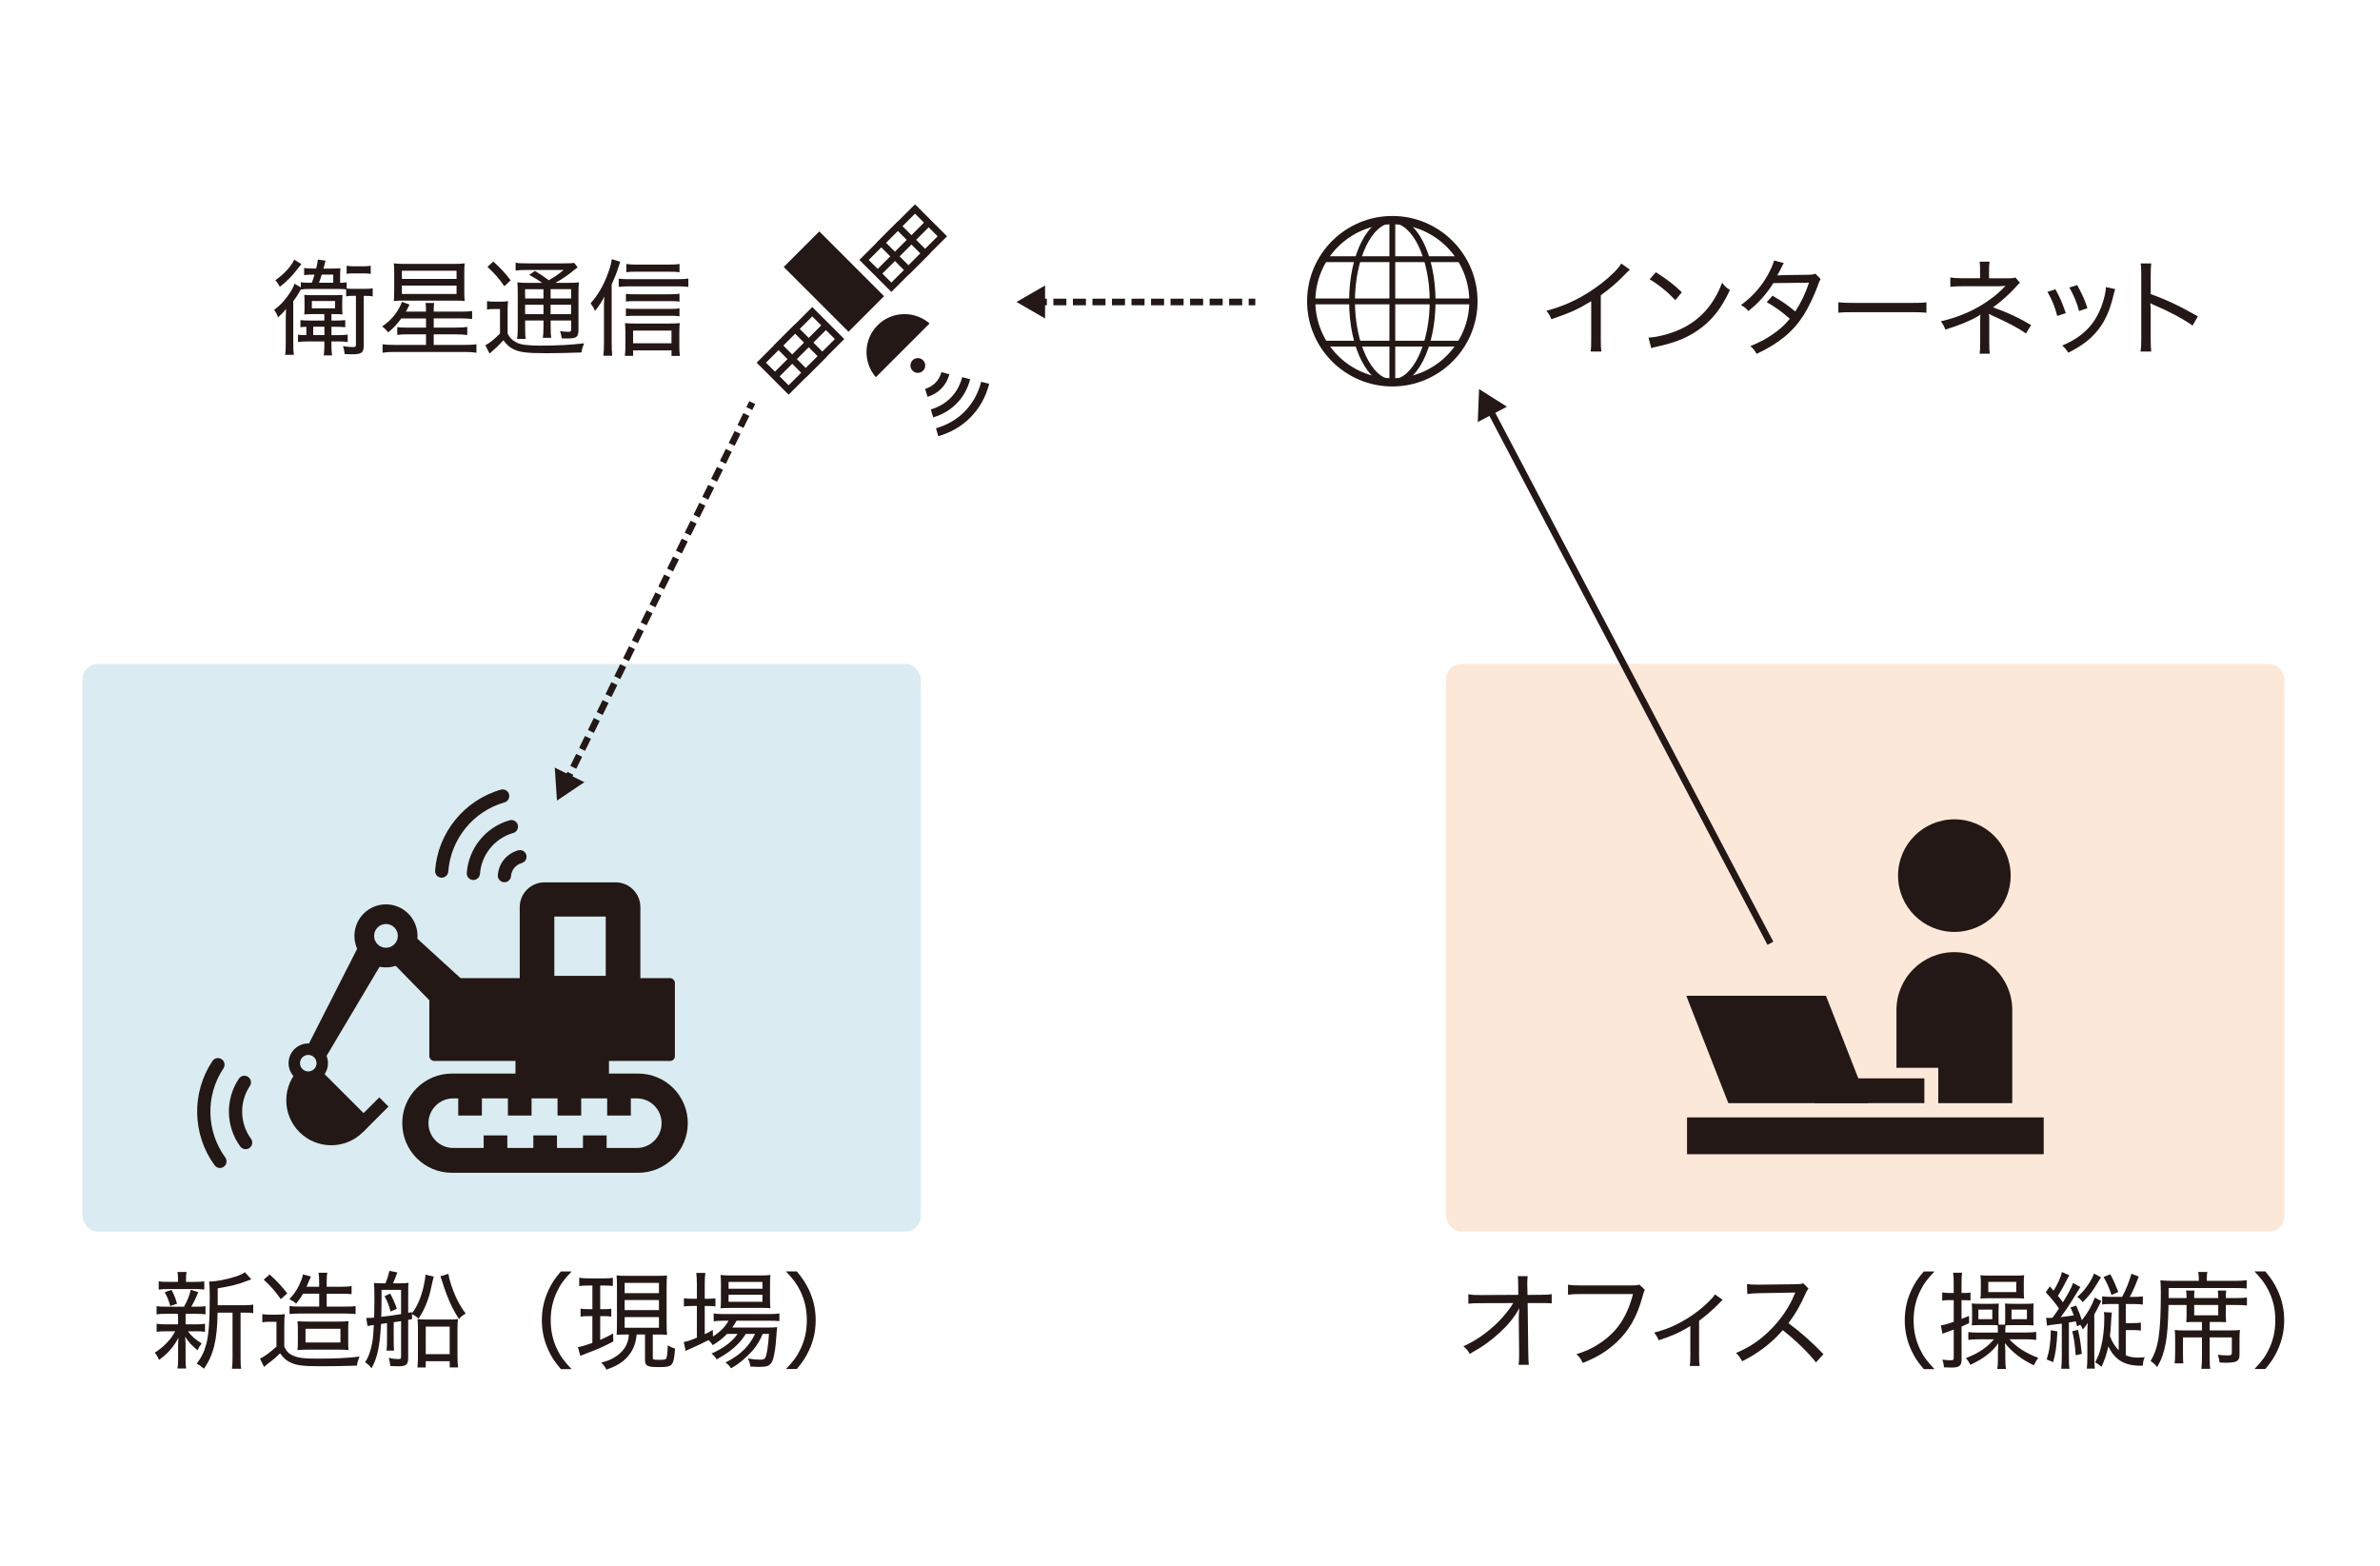 <?xml version="1.0" encoding="UTF-8"?><svg id="_レイヤー_2" xmlns="http://www.w3.org/2000/svg" xmlns:xlink="http://www.w3.org/1999/xlink" viewBox="0 0 760 500"><defs><style>.cls-1{fill:none;}.cls-2{fill:#231815;}.cls-3{fill:#fff;}.cls-4{fill:#daebf1;}.cls-5{fill:#fce8d9;}</style><clipPath id="clippath"><rect class="cls-1" x="14.57" y="57.29" width="725.64" height="351.59"/></clipPath></defs><g id="_レイヤー_1-2"><rect class="cls-3" width="760" height="500"/><path class="cls-2" d="M99.58,90.29c.37-1.01.51-1.41.84-2.59h-.57c-.97,0-1.78.03-2.73.17v-2.29c.84.13,1.65.17,2.8.17h1.04c.37-1.58.47-2.09.54-2.86l2.46.34q-.1.3-.27,1.01c-.07.3-.1.4-.4,1.52h2.56c1.35,0,2.16-.03,2.86-.1-.07.71-.1,1.48-.1,2.39v2.26c1.08-.03,1.45-.03,2.09-.17v1.99c.44.07,1.01.1,1.85.1h4.04c1.18,0,1.79-.03,2.43-.17v2.59c-.71-.14-1.35-.17-2.43-.17h-.44v15.76c0,2.43-.64,2.9-3.91,2.9-.71,0-1.18-.03-2.22-.07-.07-1.11-.17-1.62-.51-2.53,1.01.17,2.39.3,3.17.3s.98-.17.98-.71v-15.66h-1.11c-.91,0-1.42.03-2.02.17v-2.23c-.74-.1-1.31-.13-2.32-.13h-9.33c-1.28,0-1.95.03-2.8.17v-.03q-.23.4-.91,1.55c-.37.61-.91,1.42-1.52,2.22v13.24c0,1.88.03,2.86.2,3.87h-2.8c.17-1.11.2-2.06.2-3.94v-7.11c0-1.25.04-2.16.1-3.6-.94,1.18-1.55,1.78-2.56,2.69-.34-.98-.61-1.48-1.25-2.39,1.95-1.42,3.43-3,5.05-5.46.64-.97,1.18-1.99,1.45-2.9l2.02,1.18v-1.65c.71.13,1.38.17,2.73.17h.78ZM96.24,84.33q-.4.47-1.28,1.62c-1.58,2.12-3.5,4.01-5.62,5.66-.37-.84-.74-1.38-1.42-2.12,2.76-1.92,5.09-4.45,6.03-6.57l2.29,1.41ZM100.15,100.3c-1.31,0-2.12.03-3,.1.07-.54.1-1.21.1-2.22v-2.02c0-.91-.04-1.38-.1-1.99.61.07,1.45.1,2.53.1h6.84c1.31,0,2.12-.03,2.86-.1-.07.64-.1,1.21-.1,2.26v1.75c0,.98.03,1.65.1,2.22-.64-.07-1.68-.1-2.9-.1h-.64v2.06h1.38c1.21,0,1.99-.03,3.03-.13v2.26c-1.04-.1-1.72-.13-3.03-.13h-1.38v2.66h1.99c1.25,0,2.16-.03,3.2-.17v2.36c-.84-.1-1.85-.17-2.83-.17h-2.36v1.45c0,1.21.07,2.06.2,3h-2.66c.13-.94.2-1.78.2-3v-1.45h-5.25c-1.28,0-2.12.03-3.17.17v-2.32c.44.07,1.35.13,2.66.13v-2.66c-.64.03-.91.03-1.89.13v-2.26c1.08.1,1.92.13,3.03.13h4.61v-2.06h-3.43ZM99.58,98.45h7.41v-2.33h-7.41v2.33ZM100.02,107h3.57v-2.66h-3.57v2.66ZM106.41,90.29v-2.59h-3.67c-.34,1.14-.51,1.58-.88,2.59h4.55ZM118.37,87.47c-.64-.13-1.35-.17-2.26-.17h-3.64c-.64,0-1.28.07-1.78.13v-2.56c.61.1,1.35.17,2.26.17h3.17c.91,0,1.68-.07,2.26-.17v2.59Z"/><path class="cls-2" d="M128.14,101.68c-1.31,1.82-2.52,3.13-4.17,4.45-.81-.98-1.01-1.18-1.95-1.89,1.75-1.18,3.1-2.46,4.18-3.91,1.08-1.48,1.55-2.36,2.16-3.94l2.42.87c-.51,1.08-.77,1.52-1.18,2.26h6.43v-.4c0-.98-.03-1.62-.13-2.36h2.73c-.1.74-.13,1.42-.13,2.36v.4h8.72c1.58,0,2.63-.07,3.54-.2v2.56c-1.01-.13-2.02-.2-3.54-.2h-8.72v2.93h7.07c1.72,0,2.73-.07,3.64-.2v2.56c-1.08-.13-2.12-.2-3.67-.2h-7.04v3.37h9.93c1.65,0,2.76-.07,3.71-.2v2.69c-1.11-.17-2.36-.24-3.81-.24h-22.53c-1.35,0-2.53.07-3.64.24v-2.69c.94.13,2.02.2,3.57.2h10.31v-3.37h-5.79c-1.62,0-2.49.03-3.4.17v-2.49c.91.13,1.62.17,3.4.17h5.79v-2.93h-7.88ZM129.08,95.99c-1.58,0-2.53.03-3.33.13.1-.71.13-1.65.13-2.96v-5.93c0-1.35-.03-2.09-.13-3.13.98.13,1.88.17,3.27.17h16.1c1.52,0,2.29-.03,3.27-.17-.1.84-.13,1.55-.13,2.9v6.13c0,1.41.03,2.19.13,3-.77-.1-1.65-.13-3.27-.13h-16.03ZM128.34,89.08h17.45v-2.63h-17.45v2.63ZM128.34,93.87h17.45v-2.66h-17.45v2.66Z"/><path class="cls-2" d="M155.52,96.16c.77.14,1.35.17,2.42.17h1.75c1.01,0,1.75-.03,2.53-.17-.1,1.08-.13,1.89-.13,3.6v6.74c.67,1.38,1.35,2.05,2.76,2.83,1.35.74,3.64,1.04,7.68,1.04,5.39,0,9.73-.24,13.98-.74-.4.98-.67,1.89-.84,2.93-3.57.13-7.95.23-11.15.23-6.53,0-8.79-.3-10.88-1.45-1.11-.61-1.79-1.25-2.9-2.69-1.11,1.25-1.31,1.41-2.29,2.36-.64.57-.71.64-1.21,1.08-.37.3-.47.4-.91.81l-1.35-2.66c1.21-.57,3-1.99,4.68-3.74v-7.82h-1.95c-.91,0-1.48.03-2.19.17v-2.69ZM157.54,83.53c2.33,2.12,3.81,3.71,5.53,5.99l-2.02,1.89c-1.72-2.49-3.1-4.08-5.39-6.2l1.88-1.68ZM173.1,90.33c-1.21-.91-2.8-1.85-4.11-2.56l1.85-1.25c1.62.98,2.46,1.55,4.41,2.97,1.99-1.14,3-1.85,4.72-3.27h-11.92c-1.58,0-2.43.03-3.4.17v-2.49c.94.17,1.85.2,3.67.2h11.52c2.02,0,2.9-.03,3.5-.17l1.11,1.45c-.3.24-.47.34-.84.64-2.39,1.95-4.01,3.06-6.27,4.31h3.91c1.82,0,2.83-.04,3.6-.17-.1.91-.13,2.12-.13,4.08v10.91c0,2.49-.54,2.93-3.5,2.93q-.44,0-1.85-.03c-.13-1.01-.23-1.55-.57-2.32,1.14.17,1.75.23,2.8.23.64,0,.78-.17.78-.94v-2.66h-6.54v1.85c0,1.79.03,2.73.17,3.67h-2.66c.13-.84.2-1.99.2-3.67v-1.85h-5.86v2.29c0,1.82.03,2.76.2,3.57h-2.76c.13-.91.2-1.89.2-3.57v-10.64c0-2.02-.03-2.9-.13-3.84.97.13,2.05.17,3.67.17h4.24ZM167.68,92.35v2.97h5.86v-2.97h-5.86ZM167.68,100.33h5.86v-3h-5.86v3ZM175.83,95.31h6.54v-2.97h-6.54v2.97ZM182.36,97.33h-6.54v3h6.54v-3Z"/><path class="cls-2" d="M195.33,109.66c0,1.55.03,2.83.17,3.94h-2.83c.13-1.28.2-2.29.2-4.01v-10.91c0-1.48,0-2.12.1-3.97-.88,1.78-1.42,2.59-2.97,4.61-.4-1.01-.67-1.45-1.41-2.46,2.42-2.76,4.11-5.63,5.49-9.4.77-2.06,1.08-3.17,1.28-4.72l2.69.88c-.23.61-.34.94-.64,1.92-.57,1.78-1.18,3.3-2.09,5.29v18.83ZM197.58,88.98c.88.1,1.65.17,2.83.17h16.17c1.38,0,2.33-.07,3.23-.2v2.66c-.94-.1-1.99-.17-3.23-.17h-16.17c-1.08,0-1.99.07-2.83.17v-2.63ZM202.17,113.64h-2.63c.1-.88.17-1.85.17-3.13v-4.21c0-1.14-.07-2.26-.13-3.13.74.1,1.62.14,2.8.14h11.62c1.48,0,2.39-.03,3.06-.14-.1.91-.13,1.82-.13,3.1v4.21c0,1.28.03,2.06.17,3.17h-2.66v-1.75h-12.26v1.75ZM216.98,96.33c-.77-.14-1.65-.17-2.83-.17h-11.65c-1.18,0-1.85.03-2.62.14v-2.46c.81.1,1.35.13,2.62.13h11.62c1.25,0,2.19-.07,2.86-.17v2.53ZM216.98,101.01c-.81-.13-1.58-.17-2.8-.17h-11.69c-1.21,0-1.85.03-2.62.13v-2.46c.71.1,1.38.13,2.62.13h11.69c1.21,0,2.02-.03,2.8-.17v2.52ZM216.98,86.93c-.84-.13-1.88-.17-3.33-.17h-10.71c-1.28,0-2.09.03-2.93.17v-2.63c.94.14,1.82.2,3.1.2h10.41c1.62,0,2.66-.07,3.47-.2v2.63ZM214.42,109.63v-4.07h-12.26v4.07h12.26Z"/><path class="cls-2" d="M52.86,419.55c-1.28,0-2.09.03-2.86.17v-2.62c.81.13,1.48.17,2.86.17h5.89c1.11-1.95,1.68-3.37,2.16-5.39l2.39.74c-.74,1.89-1.42,3.27-2.22,4.65h1.68c1.35,0,2.06-.04,2.86-.17v2.62c-.94-.13-1.58-.17-2.86-.17h-3.47c-.03.4-.03.57-.03.8v2.56h3.37c1.25,0,1.92-.04,2.83-.2v2.59c-.84-.14-1.48-.17-2.83-.17h-2.62c1.04,1.45,2.16,2.46,4.38,3.87-.61.81-.88,1.28-1.32,2.19-2.22-1.92-2.76-2.5-3.94-4.35.1,1.58.13,2.02.13,2.86v4.45c0,1.14.03,1.95.17,2.86h-2.76c.14-.84.2-1.72.2-2.83v-4.38c0-.77.03-1.52.13-2.66-1.52,2.93-3.27,4.95-6.2,7.14-.4-.94-.81-1.65-1.38-2.32,1.68-1.08,2.97-2.16,4.24-3.57.98-1.08,1.41-1.72,2.29-3.26h-3.07c-1.41,0-1.99.03-2.86.17v-2.59c.84.17,1.48.2,2.93.2h3.91v-2.56c0-.27-.03-.43-.07-.8h-3.94ZM62.3,409.35c1.45,0,2.09-.04,2.93-.17v2.63c-.97-.14-1.58-.17-2.96-.17h-8.62c-1.42,0-2.06.03-2.97.17v-2.63c.74.13,1.48.17,3.03.17h3.13v-.77c0-1.11-.03-1.58-.17-2.39h2.9c-.13.71-.17,1.21-.17,2.36v.81h2.9ZM54.38,417.06c-.57-1.99-.98-2.96-1.78-4.41l2.16-.74c.88,1.65,1.25,2.59,1.78,4.41l-2.16.74ZM77.76,416.82c1.48,0,2.29-.07,3.1-.21v2.73c-.84-.14-1.55-.17-2.93-.17h-1.11v14.38c0,1.78.03,2.66.2,3.54h-2.96c.13-.98.2-1.82.2-3.54v-14.38h-4.78c-.07,8.59-1.35,13.74-4.38,17.92-.91-.81-1.31-1.11-2.29-1.66,1.45-1.82,2.39-3.7,3.06-6.19.78-2.97,1.11-7.41,1.11-15.46,0-2.19-.07-3.57-.2-4.55h.27c1.92,0,5.29-.64,8.12-1.55,1.35-.44,2.26-.85,3.03-1.42l2.06,2.29q-.34.1-1.21.43c-2.8,1.11-5.08,1.69-9.53,2.43v5.39h8.25Z"/><path class="cls-2" d="M83.78,419.65c.81.13,1.38.17,2.63.17h1.95c1.01,0,1.78-.04,2.59-.17-.14,1.11-.17,1.89-.17,3.6v6.8c.81,1.62,1.45,2.26,2.86,2.87,1.62.71,3.54.94,7.37.94,6.17,0,10.34-.2,13.81-.67-.61,1.55-.64,1.61-.84,2.9-3.5.13-7.44.2-11.28.2-5.99,0-7.88-.24-9.9-1.18-1.42-.64-2.36-1.52-3.37-2.97-1.48,1.49-2.09,1.99-3.98,3.4-.34.27-.71.57-1.14.97l-1.28-2.66c1.31-.57,3.33-2.05,5.25-3.84v-7.92h-2.12c-1.04,0-1.65.04-2.39.17v-2.63ZM86.11,406.99c2.36,2.12,3.84,3.74,5.62,6.03l-2.06,1.85c-1.82-2.59-3.17-4.11-5.46-6.23l1.89-1.65ZM96.78,413.12c-.74,1.28-1.11,1.82-2.19,3.17-.71-.6-1.14-.91-2.19-1.38,1.89-2.09,2.93-3.81,3.87-6.26.24-.68.37-1.08.47-1.69l2.56.68q-.07.2-.3.67s-.04.13-.14.3c-.1.3-.17.44-.98,2.29h4.04v-1.08c0-1.75-.07-2.56-.2-3.4h2.8c-.17.74-.2,1.65-.2,3.4v1.08h4.65c1.62,0,2.46-.07,3.3-.2v2.56c-.94-.1-1.78-.13-3.23-.13h-4.72v4.11h6.13c1.52,0,2.32-.03,3.1-.17v2.56c-1.04-.1-1.99-.17-3.1-.17h-15.02c-1.04,0-2.06.07-2.97.13v-2.53c.74.14,1.58.17,3.07.17h6.4v-4.11h-5.15ZM98.26,431c-1.48,0-2.29.04-3.27.13.1-.74.13-1.18.13-3.26v-2.97c0-1.65-.03-2.36-.13-3,1.04.1,1.95.13,3.6.13h9.16c1.58,0,2.49-.03,3.57-.13-.13.77-.13,1.32-.13,3.26v2.73c0,1.95,0,2.43.1,3.23-1.01-.1-1.92-.13-3.47-.13h-9.57ZM97.56,428.71h11.15v-4.38h-11.15v4.38Z"/><path class="cls-2" d="M121.67,422.82c-.4,7.21-1.14,10.71-3.03,14.11-.74-.94-1.25-1.41-2.05-1.89.97-1.58,1.45-2.76,1.95-4.78.44-1.72.64-3.34.84-7.11h-.2c-.57.07-.87.1-1.82.3l-.4-2.59h.91c.3,0,.51,0,1.62-.1.07-3.34.07-3.67.07-5.89,0-3.06-.03-4.04-.17-5.19.84.1,1.65.13,2.8.13h.91c.57-1.41.91-2.49,1.25-3.98l2.53.51c-.47,1.35-.94,2.5-1.38,3.47h2.22c1.28,0,2.09-.03,2.76-.17-.1.64-.13,1.55-.13,2.59v7.01q.61-.13,1.18-.24l.03.41c1.72-2.36,2.83-4.88,3.67-8.42.4-1.75.61-3.03.61-3.94l2.66.6c-.23.94-.3,1.32-.54,2.29-.67,3.17-1.08,4.62-1.95,6.74-.74,1.75-1.28,2.76-2.36,4.38-.77-.68-1.14-.91-2.09-1.42l.03,1.58c-.64.13-.77.17-1.25.27v12.15c0,2.12-.64,2.66-3.1,2.66-.84,0-1.75-.03-2.63-.1-.07-1.11-.2-1.69-.5-2.56,1.25.27,2.19.37,3.16.37.68,0,.81-.17.81-.84v-11.28c-.88.13-.98.13-2.36.34v5.89c0,1.58.03,2.12.13,3.17h-2.43c.14-.91.17-1.61.17-3.17v-5.59l-1.92.27ZM128.07,411.9h-6.23v2.29c0,2.36-.03,4.79-.1,6.33,2.46-.27,4.04-.51,6.33-.88v-7.75ZM124.6,413.08c.91,1.68,1.55,3.1,2.12,4.85l-1.99.91c-.51-1.95-.98-3.17-1.92-4.92l1.78-.84ZM135.95,436.69h-2.66c.1-1.14.17-1.99.17-3.06v-9.54c0-1.35-.03-1.88-.13-2.86.74.1,1.45.13,2.59.13h7.81c1.14,0,1.85-.03,2.53-.13-.14.94-.17,1.58-.17,2.83v9.4c0,1.21.07,2.22.2,3.2h-2.69v-1.99h-7.65v2.02ZM135.95,432.42h7.65v-8.79h-7.65v8.79ZM143.19,406.78c.13.94.4,2.06.84,3.4,1.31,3.91,2.66,6.57,4.68,9.3-.74.37-1.55,1.01-2.16,1.72-1.88-2.97-2.63-4.48-4.07-8.22q-.54-1.41-1.58-4.68c-.1-.34-.14-.44-.27-.74l2.56-.78Z"/><path class="cls-2" d="M179.1,437.2c-1.99-2.36-2.9-3.74-3.91-5.89-1.45-3.1-2.16-6.27-2.16-9.7s.71-6.6,2.16-9.7c1.01-2.16,1.92-3.54,3.91-5.89h3.43c-2.52,2.66-3.57,4.14-4.68,6.47-1.35,2.83-1.99,5.83-1.99,9.13s.64,6.3,1.99,9.13c1.11,2.33,2.16,3.81,4.68,6.47h-3.43Z"/><path class="cls-2" d="M187.79,410.52c-1.38,0-1.82.04-2.83.17v-2.66c.84.17,1.55.2,2.93.2h4.98c1.32,0,2.02-.03,2.83-.2v2.62c-.84-.1-1.58-.13-2.69-.13h-1.35v7.54h1.35c1.01,0,1.42-.03,2.19-.13v2.5c-.88-.1-1.35-.14-2.19-.14h-1.35v7.58c1.25-.54,2.06-.94,4.14-2.02l.03,2.53c-2.93,1.58-5.32,2.62-8.73,3.87-.74.3-1.21.51-1.78.74l-.77-2.8c1.08-.17,2.63-.64,4.61-1.35v-8.56h-1.48c-.94,0-1.48.04-2.29.17v-2.56c.74.13,1.28.17,2.33.17h1.45v-7.54h-1.38ZM200.18,426.15c-1.42,0-2.26.03-3.27.1.07-.87.1-1.99.1-3.4v-12.16c0-1.65-.03-2.53-.13-3.4.84.1,1.58.13,3.33.13h9.6c1.58,0,2.32-.03,3.2-.13-.1.88-.14,1.75-.14,3.4v12.06c0,1.65.03,2.53.14,3.54-1.15-.13-1.52-.13-3.23-.13h-1.32v7.37c0,.57.17.68,1.18.68.4,0,.71.03.94.03h.2c1.28,0,1.82-.13,1.99-.47.24-.47.44-2.12.44-4.14.84.47,1.55.77,2.36,1.04-.47,5.59-.74,5.89-5.29,5.89-3.64,0-4.31-.37-4.31-2.36v-8.05h-2.66c-.3,2.9-1.08,4.85-2.59,6.73-1.68,2.06-3.74,3.34-7.07,4.48-.4-.81-.81-1.38-1.65-2.26,1.75-.44,2.66-.77,3.81-1.41,3.16-1.75,4.85-4.28,5.02-7.54h-.64ZM199.47,412.95h10.95v-3.27h-10.95v3.27ZM199.47,418.37h10.95v-3.23h-10.95v3.23ZM199.47,424h10.95v-3.4h-10.95v3.4Z"/><path class="cls-2" d="M232.18,425.95c-1.45,1.48-2.46,2.29-4.58,3.6-.44-.67-.84-1.18-1.35-1.61-1.62.84-4.21,2.09-5.96,2.83-.51.2-.98.44-1.32.64l-.64-2.86c1.35-.27,1.45-.27,4.21-1.38v-10.14h-1.32c-1.08,0-1.92.03-2.83.17v-2.63c.88.13,1.68.17,2.9.17h1.25v-4.55c0-1.61-.07-2.73-.2-3.7h2.9c-.14,1.04-.2,2.09-.2,3.74v4.51h.78c1.25,0,1.92-.04,2.63-.13v2.56c-.91-.1-1.72-.13-2.63-.13h-.78v9.02c1.04-.47,1.45-.71,2.59-1.38l.03,2.12c2.43-1.58,4.01-3.17,4.98-5.05h-1.68c-1.41,0-2.36.07-3.06.2v-2.52c.71.13,1.58.2,3.1.2h14.52c1.62,0,2.59-.07,3.37-.2v2.45c-.77-.1-1.88-.13-3.37-.13h-10.31c-.47.85-.74,1.28-1.38,2.19h11.02c1.61,0,2.39-.04,3.33-.13q-.1.57-.34,3.74c-.13,2.42-.54,5.02-.98,6.5-.34,1.11-.94,1.85-1.82,2.16-.54.2-1.45.3-2.73.3-.54,0-1.38-.04-2.69-.13-.13-1.01-.3-1.62-.81-2.56,1.55.24,2.83.37,3.81.37,1.15,0,1.55-.17,1.82-.71.47-1.08.91-4.07,1.11-7.51h-1.99c-.87,2.05-1.85,3.67-3.1,5.15-1.01,1.18-2.93,3-4.21,3.98-.77.6-1.41,1.04-2.8,1.85-.64-.91-.88-1.18-1.78-1.85,2.8-1.45,4.17-2.43,5.99-4.18,1.45-1.45,2.59-3.1,3.43-4.95h-2.96c-1.85,3.13-4.99,5.86-9.3,8.12-.4-.74-.84-1.21-1.62-1.86,3.84-1.68,6.67-3.84,8.32-6.26h-3.37ZM233.19,417.66c-1.38,0-2.26.04-3.1.13.1-.88.13-1.78.13-3.13v-4.55c0-1.48-.03-1.99-.13-2.97,1.04.13,1.75.17,3.3.17h9.13c1.58,0,2.53-.04,3.5-.17-.1.94-.13,1.58-.13,3.17v4.38c0,1.49.04,2.42.13,3.07-.71-.07-1.72-.1-3.06-.1h-9.77ZM232.65,411.53h10.81v-2.16h-10.81v2.16ZM232.65,415.71h10.81v-2.25h-10.81v2.25Z"/><path class="cls-2" d="M250.97,437.2c2.53-2.66,3.57-4.14,4.68-6.47,1.35-2.83,1.99-5.76,1.99-9.13s-.64-6.3-1.99-9.13c-1.11-2.33-2.16-3.81-4.68-6.47h3.47c1.95,2.36,2.86,3.74,3.87,5.89,1.45,3.1,2.16,6.23,2.16,9.7s-.71,6.6-2.16,9.7c-1.01,2.16-1.92,3.54-3.87,5.89h-3.47Z"/><path class="cls-2" d="M484.98,421.4c0-.97.04-2.26.17-3.67-.68,1.35-1.42,2.46-2.86,4.28-1.79,2.22-4.65,4.85-7.58,6.97-1.48,1.08-2.76,1.86-5.39,3.37-.64-1.14-.97-1.55-2.02-2.43,4.07-1.85,7.68-4.38,11.19-7.84,1.75-1.75,3.7-4.21,4.74-5.96l-10.37.03c-1.99,0-2.76.04-3.98.17v-3.03c1.21.24,1.85.27,4.04.27l11.92-.07-.04-2.97c0-1.92-.03-1.95-.13-3h3.17c-.1.81-.13,1.35-.13,2.05v.88l.07,3.07,4.01-.04c1.95,0,2.59-.03,3.71-.2v2.93c-.85-.07-2.02-.1-3.67-.1h-4.01l.2,15.89c.03,1.99.07,2.83.17,3.84h-3.26c.13-1.05.17-1.41.17-2.97v-.81l-.1-10.07v-.61Z"/><path class="cls-2" d="M525.23,411.87q-.24.43-.74,2.22c-1.75,6.43-4.34,10.91-8.42,14.68-3.1,2.83-6.03,4.62-10.64,6.47-.64-1.31-.94-1.75-2.02-2.8,3.03-.94,5.02-1.85,7.54-3.54,5.42-3.6,8.65-8.42,10.51-15.66h-16.64c-1.95,0-2.93.04-4.11.21v-3.2c1.32.2,2.09.24,4.18.24h16.03c1.52,0,1.82-.04,2.56-.27l1.75,1.65Z"/><path class="cls-2" d="M550.08,415.07q-.4.34-1.08,1.08c-1.65,1.75-4.01,3.81-6.43,5.63v11.18c0,1.58.03,2.39.17,3.23h-3.14c.13-.91.17-1.52.17-3.2v-9.54c-3.2,1.99-6,3.23-10.11,4.55-.43-1.04-.67-1.45-1.44-2.46,3.2-.84,5.29-1.61,7.91-3,3.67-1.92,6.7-4.11,9.57-6.94,1.05-1.01,1.42-1.45,1.92-2.26l2.45,1.72Z"/><path class="cls-2" d="M579.89,435.04c-2.59-3.26-6.67-7.21-10.61-10.27-2.22,2.53-3.98,4.14-6.4,5.93-2.33,1.68-4.07,2.76-6.57,4.01-.64-1.21-.94-1.65-1.95-2.66,4.34-1.82,7.75-4.11,11.14-7.54,3.17-3.17,5.89-7.17,7.48-11.05.1-.24.1-.27.21-.44.03-.1.07-.13.1-.27q-.4.04-11.45.21c-1.82.03-2.66.1-3.88.27l-.1-3.2c1.04.17,1.72.21,3.2.21h.74l11.65-.14c1.38-.03,1.75-.07,2.39-.3l1.66,1.68c-.37.44-.64.88-.98,1.69-1.72,3.87-3.23,6.47-5.42,9.36,4.24,3.17,7.31,5.89,11.18,9.91l-2.39,2.62Z"/><path class="cls-2" d="M614.31,437.2c-1.99-2.36-2.9-3.74-3.91-5.89-1.45-3.1-2.16-6.27-2.16-9.7s.71-6.6,2.16-9.7c1.01-2.16,1.92-3.54,3.91-5.89h3.43c-2.53,2.66-3.57,4.14-4.68,6.47-1.35,2.83-1.99,5.83-1.99,9.13s.64,6.3,1.99,9.13c1.11,2.33,2.16,3.81,4.68,6.47h-3.43Z"/><path class="cls-2" d="M622.46,415.17c-.88,0-1.45.03-2.26.17v-2.62c.74.13,1.32.17,2.26.17h1.41v-3.03c0-1.65-.03-2.46-.2-3.43h2.9c-.17.94-.2,1.75-.2,3.4v3.07h.97c.81,0,1.32-.04,1.89-.14v2.53c-.61-.07-1.01-.1-1.89-.1h-.97v5.99c.77-.3,1.14-.47,2.39-.97l.04,2.32c-1.21.54-1.45.68-2.42,1.08v10.51c0,2.02-.71,2.59-3.17,2.59-.64,0-1.52-.03-2.46-.07-.04-.81-.17-1.55-.51-2.46,1.21.17,1.78.2,2.76.2.68,0,.88-.17.88-.74v-9.06q-3.13,1.11-3.6,1.32l-.51-2.66c1.05-.14,1.86-.34,4.11-1.14v-6.91h-1.41ZM637.99,425.14c0-1.08-.04-1.38-.1-1.92-.67-.07-1.01-.07-1.78-.07h-4.21c-.91,0-1.58.03-2.26.1.07-.64.1-1.24.1-2.25v-2.56c0-1.14-.04-1.58-.1-2.19.71.07,1.45.1,2.39.1h3.94c1.04,0,1.75-.03,2.29-.07-.04.57-.07,1.42-.07,2.09v2.76c0,.91,0,1.14.03,1.88h2.02c.07-.67.07-1.11.07-1.85v-2.76c0-1.14,0-1.49-.07-2.12.51.04,1.32.07,2.16.07h4.79c.91,0,1.55-.03,2.22-.13-.07.61-.1,1.11-.1,2.12v2.83c0,.94.04,1.45.1,2.09-.64-.07-1.38-.1-2.19-.1h-4.85c-.68,0-1.35.03-1.92.07-.07.54-.1.87-.1,1.88v.41h6.57c1.48,0,2.49-.07,3.3-.2v2.56c-.98-.13-2.09-.2-3.3-.2h-5.25c2.12,2.42,5.39,4.54,9.19,5.93-.57.77-.94,1.38-1.38,2.39-3.84-1.82-6.97-4.21-9.26-7.11l.03.57c.07.84.1,1.55.1,2.19v2.16c0,1.52.07,2.36.2,3.34h-2.76c.17-1.04.2-1.89.2-3.3v-2.22c0-.54.07-1.69.13-2.7-1.99,2.83-4.71,4.92-8.93,6.91-.47-.94-.81-1.45-1.45-2.16,3.81-1.38,6.87-3.43,8.96-5.99h-4.96c-1.18,0-2.19.07-3.2.17v-2.49c.84.13,1.69.17,3.2.17h6.23v-.37ZM631.75,421.27h4.45v-3.07h-4.45v3.07ZM632.53,409.58c0-.94-.04-1.72-.13-2.36.84.1,1.48.13,2.8.13h8.05c1.55,0,2.45-.03,3.13-.13-.1.68-.13,1.28-.13,2.26v2.9c0,1.01.03,1.65.1,2.29-.81-.07-1.66-.1-2.9-.1h-8.29c-1.25,0-2.12.04-2.76.1.1-.61.13-1.38.13-2.33v-2.76ZM634.92,412.61h8.93v-3.26h-8.93v3.26ZM642.33,421.27h4.92v-3.07h-4.92v3.07Z"/><path class="cls-2" d="M663.28,423.56c-.21-.77-.27-1.14-.44-1.62-.81.14-1.01.17-2.19.37v10.84c0,2.06.04,3.03.2,3.95h-2.66c.13-.98.2-2.02.2-3.95v-10.47q-.91.1-3.09.37c-.61.07-1.01.13-1.62.3l-.3-2.56c.37.07.57.07.91.07.27,0,.51,0,1.11-.03,1.08-1.48,1.14-1.55,2.09-3-1.11-1.62-2.33-3.1-4.21-5.16l1.28-1.88c.64.71.77.87,1.21,1.38,1.35-2.19,2.36-4.45,2.66-5.99l2.39,1.08c-.24.34-.44.67-.78,1.35-1.04,2.12-1.88,3.6-2.89,5.22.77.91,1.11,1.35,1.58,2.06,1.85-3,2.89-5.02,3.26-6.2l2.33,1.28q-.24.37-2.29,3.74c-1.62,2.63-2.26,3.57-3.98,5.89,1.99-.24,2.97-.37,4.18-.57-.37-.97-.54-1.38-1.08-2.49l1.82-.64c.91,2.02,1.28,3,1.82,4.68,1.79-2.16,3.07-4.41,4.15-7.21l2.05,1.11-.44.88q-.84,1.72-1.78,3.37v13.54c0,1.89.04,2.86.17,3.77h-2.56c.1-.97.17-2.05.17-3.84v-7.08c0-1.48.04-2.39.13-3.67l-.4.61c-.51.68-.61.81-1.18,1.48-.27-.67-.4-.91-.81-1.52l-1.01.54ZM656.98,425.17c-.2,4.48-.54,6.87-1.35,9.8l-2.06-.84c.88-2.86,1.25-5.39,1.32-9.33l2.09.37ZM663.55,424.67c.67,2.9.67,2.93,1.24,7.65l-1.95.47c-.27-3.54-.57-5.49-1.11-7.68l1.82-.44ZM670.93,407.9q-.34.44-1.92,3.06c-1.11,1.82-2.29,3.27-3.98,4.88-.44-.67-.94-1.14-1.68-1.68,1.41-1.25,2.42-2.39,3.47-3.94.94-1.45,1.52-2.53,1.85-3.54l2.26,1.21ZM677.66,414.13c1.32-2.53,2.02-4.24,2.97-7.37l2.33.88c-1.18,3.13-1.75,4.38-2.86,6.5h1.28c1.24,0,1.95-.03,2.89-.17v2.62c-.8-.1-1.78-.17-2.86-.17h-2.59v6.1h2.09c1.32,0,1.95-.03,2.73-.17v2.56c-.77-.13-1.38-.17-2.66-.17h-2.16v8.05c1.28.54,2.39.74,3.98.74.57,0,1.05-.03,2.06-.1-.41.91-.54,1.61-.61,2.66-.37.03-.68.03-.84.03-4.99,0-8.15-1.92-10.17-6.2-.51,2.46-1.11,4.28-2.19,6.57-.78-.71-1.28-1.08-2.02-1.45.91-1.65,1.45-3.06,1.92-5.05.64-2.52,1.01-5.96,1.01-8.92,0-.81-.03-1.35-.13-2.06l2.53.13q-.13.74-.3,4.04c-.07,1.21-.13,2.02-.3,3.47.64,1.78,1.58,3.3,2.8,4.55v-14.79h-2.53c-1.11,0-1.82.04-2.76.17v-2.62c.88.13,1.58.17,2.66.17h3.77ZM674.26,413.52c-.85-2.53-1.42-3.77-2.53-5.73l2.16-.87c.94,1.78,1.61,3.23,2.56,5.66l-2.19.94Z"/><path class="cls-2" d="M700.29,422.15c-.94,0-1.52.03-2.16.07.07-.74.1-1.28.1-1.95v-3.54h-5.76c-.13,6-.37,9.36-.91,12.26-.58,3.1-1.35,5.22-2.73,7.58-.57-.77-1.14-1.28-2.08-1.99,2.52-4.11,3.26-9.03,3.26-21.83,0-1.48-.03-2.42-.13-3.9,1.11.1,2.29.17,3.7.17h8.56v-.74c0-.81-.07-1.45-.2-2.09h2.93c-.13.54-.17,1.11-.17,2.12v.71h8.96c1.62,0,2.76-.07,3.77-.2v2.63c-.81-.1-1.69-.13-3.54-.13h-21.39v3.2h5.73v-.34c0-.88-.07-1.52-.17-2.06h2.73c-.1.51-.13,1.11-.13,2.09v.3h7.68v-.3c0-.84-.07-1.55-.13-2.09h2.69c-.1.54-.13,1.11-.13,2.09v.3h3.51c1.65,0,2.42-.04,3.23-.17v2.56c-.85-.13-1.72-.17-3.27-.17h-3.47v3.54c0,.71.04,1.35.1,1.95-.74-.04-1.25-.07-2.29-.07h-2.97v2.69h6.6c1.41,0,2.19-.03,3.07-.13-.1.77-.14,1.45-.14,2.73v5.22c0,1.99-.87,2.5-4.41,2.5-.64,0-1.01,0-1.95-.07-.1-.94-.24-1.49-.57-2.46,1.21.13,2.12.2,2.93.2,1.32,0,1.55-.13,1.55-.88v-4.88h-7.08v6.4c0,1.65.04,2.8.2,3.64h-2.86c.13-.94.2-2.06.2-3.64v-6.4h-6.06v4.79c0,2.05,0,2.76.13,3.5h-2.8c.1-.88.17-1.78.17-3.5v-4.24c0-1.11-.03-1.95-.13-2.9.88.1,1.75.13,3.17.13h5.52v-2.69h-2.86ZM700.67,420.02h7.68v-3.3h-7.68v3.3Z"/><path class="cls-2" d="M719.9,437.2c2.53-2.66,3.57-4.14,4.68-6.47,1.35-2.83,1.99-5.76,1.99-9.13s-.64-6.3-1.99-9.13c-1.11-2.33-2.16-3.81-4.68-6.47h3.47c1.95,2.36,2.86,3.74,3.87,5.89,1.45,3.1,2.16,6.23,2.16,9.7s-.71,6.6-2.16,9.7c-1.01,2.16-1.92,3.54-3.87,5.89h-3.47Z"/><path class="cls-2" d="M520.47,86.12c-.51.44-.67.57-1.21,1.14-2.42,2.56-5.08,4.88-8.08,7.04v13.98c0,2.06.03,3.03.17,3.97h-3.43c.17-1.04.2-1.82.2-3.94v-12.13c-4.31,2.63-6.47,3.6-12.73,5.76-.51-1.25-.74-1.65-1.58-2.69,6.4-1.68,12.15-4.55,17.54-8.72,3.07-2.39,5.43-4.75,6.37-6.37l2.76,1.95Z"/><path class="cls-2" d="M526.4,107.81c2.69-.1,6.73-1.14,9.87-2.53,6.44-2.86,10.88-7.75,13.65-14.99.94,1.18,1.31,1.55,2.49,2.33-2.76,5.99-5.89,9.9-10.41,12.97-3.44,2.36-7.21,3.84-12.63,5.05-1.08.24-1.35.3-2.08.54l-.88-3.37ZM528.76,86.93c3.74,2.39,5.83,4.01,8.29,6.4l-2.06,2.53c-2.53-2.69-5.22-4.88-8.21-6.67l1.99-2.26Z"/><path class="cls-2" d="M569.61,84q-.37.61-1.11,2.16c-.37.74-.71,1.31-.98,1.78q.51-.1,9.94-.2c.98,0,1.62-.1,2.22-.34l1.72,1.72c-.37.57-.44.67-.97,2.22-1.21,3.27-2.97,6.91-4.48,9.3-3.4,5.32-7.95,9.06-15.02,12.36-.71-1.25-1.04-1.65-1.99-2.49,2.86-1.14,4.65-2.09,6.87-3.57,2.56-1.75,4.04-3.1,5.73-5.15-2.43-2.16-4.75-3.84-7.38-5.29l1.86-2.06c2.83,1.62,4.54,2.8,7.27,5.02,1.82-2.83,3.27-5.79,4.38-9.19l-11.38.14c-2.29,3.6-4.65,6.23-7.98,8.92-.81-.94-1.21-1.25-2.36-1.92,3.67-2.69,6.4-5.76,8.56-9.6,1.04-1.92,1.68-3.4,1.99-4.62l3.13.81Z"/><path class="cls-2" d="M587.03,96.53c1.08.13,2.33.2,4.65.2h18.93c2.69,0,3.37-.03,4.55-.2v3.33c-1.28-.13-2.26-.17-4.58-.17h-18.86c-2.66,0-3.5.03-4.68.17v-3.33Z"/><path class="cls-2" d="M632.16,112.93c.13-.94.17-1.85.17-3.6v-7.38c0-.61,0-.94.07-1.55-.34.3-.54.44-1.04.74-2.5,1.41-5.89,2.8-10.14,4.11-.47-1.18-.68-1.58-1.45-2.63,6.3-1.48,11.62-3.91,16.17-7.34,1.65-1.21,2.8-2.26,4.51-4.01l-.68.07c-.47.03-1.24.07-1.52.07h-11.78c-1.65,0-2.53.03-3.67.2v-3c1.04.17,1.95.24,3.67.24h5.82v-2.69c0-1.32-.03-1.82-.13-2.59h3.17c-.13.81-.17,1.35-.17,2.56v2.73h6.7c.78,0,1.21-.07,1.72-.24l1.45,1.68c-.51.44-.64.54-1.38,1.42-1.95,2.16-4.85,4.75-7.21,6.43,4.82,1.72,7.95,3.17,12.16,5.66l-1.65,2.66c-2.5-1.72-5.53-3.33-9.77-5.25-1.22-.54-1.38-.64-2.06-1.01q.04.17.07.71c.04.17.04.64.04,1.11v7.28c0,1.99.03,2.66.17,3.64h-3.23Z"/><path class="cls-2" d="M656.34,92.38c1.38,2.39,2.02,3.91,3.33,7.61l-2.73.91c-.8-3.03-1.68-5.22-3.13-7.68l2.53-.84ZM675.44,92.32c-.2.61-.27.84-.44,1.55-1.18,5.02-2.59,8.28-4.85,11.25-2.36,3.07-5.36,5.36-9.7,7.51-.61-1.01-.94-1.38-1.92-2.29,6.64-2.8,10.55-6.8,12.73-13.1.77-2.19,1.21-4.28,1.21-5.56l2.97.64ZM663.31,91.04c1.78,3.3,2.39,4.65,3.26,7.37l-2.66.91c-.64-2.46-1.65-4.95-3.1-7.51l2.5-.77Z"/><path class="cls-2" d="M683.55,112.25c.17-1.11.21-1.99.21-3.91v-20.51c0-2.02-.04-2.83-.21-3.71h3.4c-.13.98-.17,1.92-.17,3.81v5.99c4.75,1.68,9.33,3.81,15.06,7.11l-1.69,2.93c-2.96-2.09-7.61-4.58-12.39-6.6-.51-.24-.64-.27-1.11-.57.1.84.13,1.41.13,2.76v8.79c0,1.78.04,2.86.17,3.91h-3.4Z"/></g><g id="_レイヤー_2-2"><rect class="cls-4" x="26.32" y="212.01" width="267.74" height="181.27" rx="5" ry="5"/><rect class="cls-5" x="461.76" y="212.01" width="267.74" height="181.27" rx="5" ry="5"/><path class="cls-2" d="M196.57,281.76h-22.69c-4.37,0-7.92,3.55-7.92,7.92v24.24c0,4.37,3.55,7.92,7.92,7.92h22.69c4.37,0,7.92-3.55,7.92-7.92v-24.24c0-4.37-3.55-7.92-7.92-7.92ZM193.43,311.63h-16.42v-18.94h16.42v18.94Z"/><rect class="cls-2" x="137.1" y="312.35" width="78.41" height="26.44" rx="1.5" ry="1.5"/><rect class="cls-2" x="164.61" y="335.37" width="29.85" height="10.61"/><path class="cls-2" d="M203.79,342.83h-59.5c-8.75,0-15.84,7.09-15.84,15.84s7.09,15.84,15.84,15.84h59.5c8.75,0,15.84-7.09,15.84-15.84s-7.09-15.84-15.84-15.84ZM203.35,366.59h-58.61c-4.37,0-7.92-3.55-7.92-7.92s3.55-7.92,7.92-7.92h58.61c4.37,0,7.92,3.55,7.92,7.92s-3.55,7.92-7.92,7.92Z"/><rect class="cls-2" x="146.33" y="349.28" width="7.55" height="6.95"/><rect class="cls-2" x="162.19" y="349.28" width="7.55" height="6.95"/><rect class="cls-2" x="178.04" y="349.28" width="7.55" height="6.95"/><rect class="cls-2" x="193.89" y="349.28" width="7.55" height="6.95"/><rect class="cls-2" x="154.45" y="362.58" width="7.55" height="6.95"/><rect class="cls-2" x="170.31" y="362.58" width="7.55" height="6.95"/><rect class="cls-2" x="186.16" y="362.58" width="7.55" height="6.95"/><path class="cls-2" d="M123.25,288.79c-5.56,0-10.07,4.51-10.07,10.07s4.51,10.07,10.07,10.07,10.07-4.51,10.07-10.07-4.51-10.07-10.07-10.07ZM123.25,302.65c-2.09,0-3.79-1.7-3.79-3.79s1.7-3.79,3.79-3.79,3.79,1.7,3.79,3.79-1.7,3.79-3.79,3.79Z"/><path class="cls-2" d="M98.44,333.21c-3.48,0-6.29,2.82-6.29,6.29s2.82,6.29,6.29,6.29,6.29-2.82,6.29-6.29-2.82-6.29-6.29-6.29ZM98.44,342.15c-1.46,0-2.64-1.18-2.64-2.64s1.18-2.64,2.64-2.64,2.64,1.18,2.64,2.64-1.18,2.64-2.64,2.64Z"/><rect class="cls-2" x="116.5" y="350.25" width="4.16" height="11.32" transform="translate(286.4 20.39) rotate(45)"/><path class="cls-2" d="M94.64,342.32c-4.6,5.63-4.27,13.94.98,19.2,5.6,5.6,14.68,5.6,20.29,0,1.2-1.2,2.08-2.57,2.5-3.75l-15.61-15.61s-.94,1.39-4.27,1.39-3.58-1.6-3.89-1.23Z"/><polygon class="cls-2" points="121.99 307.41 114.22 302.64 98.3 333.94 103.65 338.25 121.99 307.41"/><polygon class="cls-2" points="147.94 313.16 139.53 321.9 124.15 306.15 131.89 298.5 147.94 313.16"/><path class="cls-2" d="M141.04,280.27c-.05,0-.1,0-.15,0-1.17-.09-2.04-1.1-1.95-2.26.88-12.11,9.32-22.5,20.99-25.84,1.12-.32,2.29.33,2.61,1.45s-.33,2.29-1.45,2.61c-9.98,2.85-17.19,11.73-17.94,22.08-.08,1.11-1.01,1.96-2.1,1.96Z"/><path class="cls-2" d="M151.16,281.01c-.05,0-.1,0-.15,0-1.17-.09-2.04-1.1-1.95-2.26.57-7.88,6.06-14.64,13.66-16.81,1.12-.31,2.29.33,2.61,1.45.32,1.12-.33,2.29-1.45,2.61-5.9,1.69-10.16,6.93-10.61,13.05-.08,1.11-1.01,1.96-2.1,1.96Z"/><path class="cls-2" d="M161.08,281.73c-.05,0-.11,0-.16,0-1.16-.09-2.04-1.1-1.95-2.26.28-3.77,2.83-6.88,6.48-7.93,1.14-.31,2.29.33,2.61,1.45.32,1.12-.33,2.29-1.45,2.61-1.94.55-3.28,2.2-3.43,4.18-.08,1.11-1.01,1.95-2.1,1.95Z"/><path class="cls-2" d="M70.23,372.97c-.65,0-1.29-.3-1.71-.87-7.16-9.81-7.43-23.19-.68-33.28.64-.97,1.95-1.24,2.93-.58.97.65,1.23,1.96.58,2.93-5.77,8.63-5.53,20.06.59,28.45.69.94.48,2.26-.46,2.95-.38.27-.81.4-1.24.4Z"/><path class="cls-2" d="M78.43,366.98c-.65,0-1.29-.3-1.71-.87-4.66-6.39-4.84-15.09-.44-21.65.65-.97,1.96-1.23,2.93-.58.97.65,1.23,1.96.58,2.93-3.41,5.1-3.27,11.86.35,16.82.69.94.48,2.26-.46,2.95-.38.27-.81.4-1.24.4Z"/><rect class="cls-2" x="258.27" y="75.29" width="16.06" height="29.25" transform="translate(14.41 214.64) rotate(-45)"/><path class="cls-2" d="M284.64,93.22l-10.21-10.21,17.77-17.77,10.21,10.21-17.77,17.77ZM277.41,83.01l7.22,7.22,14.78-14.78-7.22-7.22-14.78,14.78Z"/><rect class="cls-2" x="276.91" y="78.17" width="23.02" height="2.11" transform="translate(28.45 227.15) rotate(-45)"/><path class="cls-2" d="M290.14,87.72l-10.21-10.21,6.77-6.77,10.21,10.21-6.77,6.77ZM282.91,77.51l7.22,7.22,3.78-3.78-7.22-7.22-3.78,3.78Z"/><path class="cls-2" d="M251.83,126.03l-10.21-10.21,17.77-17.77,10.21,10.21-17.77,17.77ZM244.6,115.82l7.22,7.22,14.78-14.78-7.22-7.22-14.78,14.78Z"/><rect class="cls-2" x="244.1" y="110.98" width="23.02" height="2.11" transform="translate(-4.36 213.56) rotate(-45)"/><path class="cls-2" d="M257.33,120.53l-10.21-10.21,6.77-6.77,10.21,10.21-6.77,6.77ZM250.11,110.32l7.22,7.22,3.78-3.78-7.22-7.22-3.78,3.78Z"/><path class="cls-2" d="M296.84,103.29c-4.8-4.14-12.04-3.99-16.59.57-4.56,4.56-4.71,11.79-.57,16.59l17.17-17.17Z"/><circle class="cls-2" cx="293.09" cy="116.71" r="2.36"/><path class="cls-2" d="M299.62,139.3l-.73-2.54c3.55-1.02,6.59-2.78,9.03-5.22,2.61-2.61,4.43-5.85,5.4-9.62l2.56.65c-1.09,4.23-3.14,7.87-6.09,10.83-2.76,2.76-6.18,4.74-10.16,5.89Z"/><path class="cls-2" d="M297.98,133.28l-.74-2.53c2.46-.72,4.57-1.95,6.26-3.64,1.81-1.8,3.07-4.05,3.76-6.67l2.55.67c-.81,3.08-2.31,5.73-4.45,7.86-2.01,2.01-4.49,3.46-7.38,4.31Z"/><path class="cls-2" d="M296.19,126.71l-.78-2.52c1.28-.39,2.37-1.04,3.25-1.91.93-.93,1.6-2.1,1.98-3.46l2.54.71c-.5,1.8-1.39,3.36-2.65,4.62-1.19,1.19-2.65,2.05-4.33,2.57Z"/><path class="cls-2" d="M444.61,123.41c-15.01,0-27.22-12.21-27.22-27.22s12.21-27.22,27.22-27.22,27.22,12.21,27.22,27.22-12.21,27.22-27.22,27.22ZM444.61,71.62c-13.55,0-24.58,11.03-24.58,24.58s11.03,24.58,24.58,24.58,24.58-11.03,24.58-24.58-11.03-24.58-24.58-24.58Z"/><path class="cls-2" d="M444.61,123.02c-7.74,0-13.8-11.78-13.8-26.83s6.06-26.83,13.8-26.83,13.8,11.78,13.8,26.83-6.06,26.83-13.8,26.83ZM444.61,71.23c-6.47,0-11.94,11.43-11.94,24.96s5.47,24.96,11.94,24.96,11.94-11.43,11.94-24.96-5.47-24.96-11.94-24.96Z"/><rect class="cls-2" x="443.68" y="70.3" width="1.86" height="51.79"/><rect class="cls-2" x="418.72" y="95.32" width="51.79" height="1.86"/><rect class="cls-2" x="422.55" y="81.84" width="44.12" height="1.86"/><rect class="cls-2" x="422.55" y="108.81" width="44.12" height="1.86"/><circle class="cls-2" cx="624.08" cy="279.62" r="17.98"/><rect class="cls-2" x="538.72" y="356.83" width="113.89" height="11.75"/><polygon class="cls-2" points="596.51 352.27 551.91 352.27 538.48 317.99 583.08 317.99 596.51 352.27"/><rect class="cls-2" x="579.49" y="344.36" width="35.01" height="7.91"/><path class="cls-2" d="M624.08,304.05c-10.21,0-18.49,8.28-18.49,18.49v18.44h13.36v11.3h23.62v-29.73c0-10.21-8.28-18.49-18.49-18.49Z"/><line class="cls-2" x1="565.34" y1="301.2" x2="472.31" y2="124.25"/><rect class="cls-2" x="519.53" y="119.91" width="2.12" height="192.34" transform="translate(-40.75 267.07) rotate(-27.73)"/><polygon class="cls-2" points="481.21 129.87 472.31 124.25 471.89 134.77 481.21 129.87"/><rect class="cls-2" x="398.74" y="95.38" width="2.11" height="2.11"/><path class="cls-2" d="M396.66,97.49h-4.16v-2.11h4.16v2.11ZM390.43,97.49h-4.16v-2.11h4.16v2.11ZM384.19,97.49h-4.16v-2.11h4.16v2.11ZM377.95,97.49h-4.16v-2.11h4.16v2.11ZM371.72,97.49h-4.16v-2.11h4.16v2.11ZM365.48,97.49h-4.16v-2.11h4.16v2.11ZM359.24,97.49h-4.16v-2.11h4.16v2.11ZM353.01,97.49h-4.16v-2.11h4.16v2.11ZM346.77,97.49h-4.16v-2.11h4.16v2.11ZM340.53,97.49h-4.16v-2.11h4.16v2.11Z"/><rect class="cls-2" x="332.18" y="95.38" width="2.11" height="2.11"/><polygon class="cls-2" points="333.72 91.17 324.6 96.43 333.72 101.7 333.72 91.17"/><polygon class="cls-2" points="240.22 130.93 238.33 130 239.26 128.1 241.15 129.03 240.22 130.93"/><path class="cls-2" d="M184.02,245.5l-1.9-.93,1.87-3.82,1.9.93-1.87,3.82ZM186.83,239.77l-1.9-.93,1.87-3.82,1.9.93-1.87,3.82ZM189.64,234.04l-1.9-.93,1.87-3.82,1.9.93-1.87,3.82ZM192.45,228.31l-1.9-.93,1.87-3.82,1.9.93-1.87,3.82ZM195.26,222.58l-1.9-.93,1.87-3.82,1.9.93-1.87,3.82ZM198.07,216.85l-1.9-.93,1.87-3.82,1.9.93-1.87,3.82ZM200.88,211.13l-1.9-.93,1.87-3.82,1.9.93-1.87,3.82ZM203.69,205.4l-1.9-.93,1.87-3.82,1.9.93-1.87,3.82ZM206.5,199.67l-1.9-.93,1.87-3.82,1.9.93-1.87,3.82ZM209.31,193.94l-1.9-.93,1.87-3.82,1.9.93-1.87,3.82ZM212.12,188.21l-1.9-.93,1.87-3.82,1.9.93-1.87,3.82ZM214.93,182.48l-1.9-.93,1.87-3.82,1.9.93-1.87,3.82ZM217.74,176.75l-1.9-.93,1.87-3.82,1.9.93-1.87,3.82ZM220.55,171.03l-1.9-.93,1.87-3.82,1.9.93-1.87,3.82ZM223.36,165.3l-1.9-.93,1.87-3.82,1.9.93-1.87,3.82ZM226.17,159.57l-1.9-.93,1.87-3.82,1.9.93-1.87,3.82ZM228.98,153.84l-1.9-.93,1.87-3.82,1.9.93-1.87,3.82ZM231.79,148.11l-1.9-.93,1.87-3.82,1.9.93-1.87,3.82ZM234.6,142.38l-1.9-.93,1.87-3.82,1.9.93-1.87,3.82ZM237.41,136.65l-1.9-.93,1.87-3.82,1.9.93-1.87,3.82Z"/><rect class="cls-2" x="180.61" y="246.84" width="2.11" height="2.11" transform="translate(-120.96 301.5) rotate(-63.81)"/><polygon class="cls-2" points="177.15 245.14 177.86 255.64 186.61 249.78 177.15 245.14"/></g></svg>